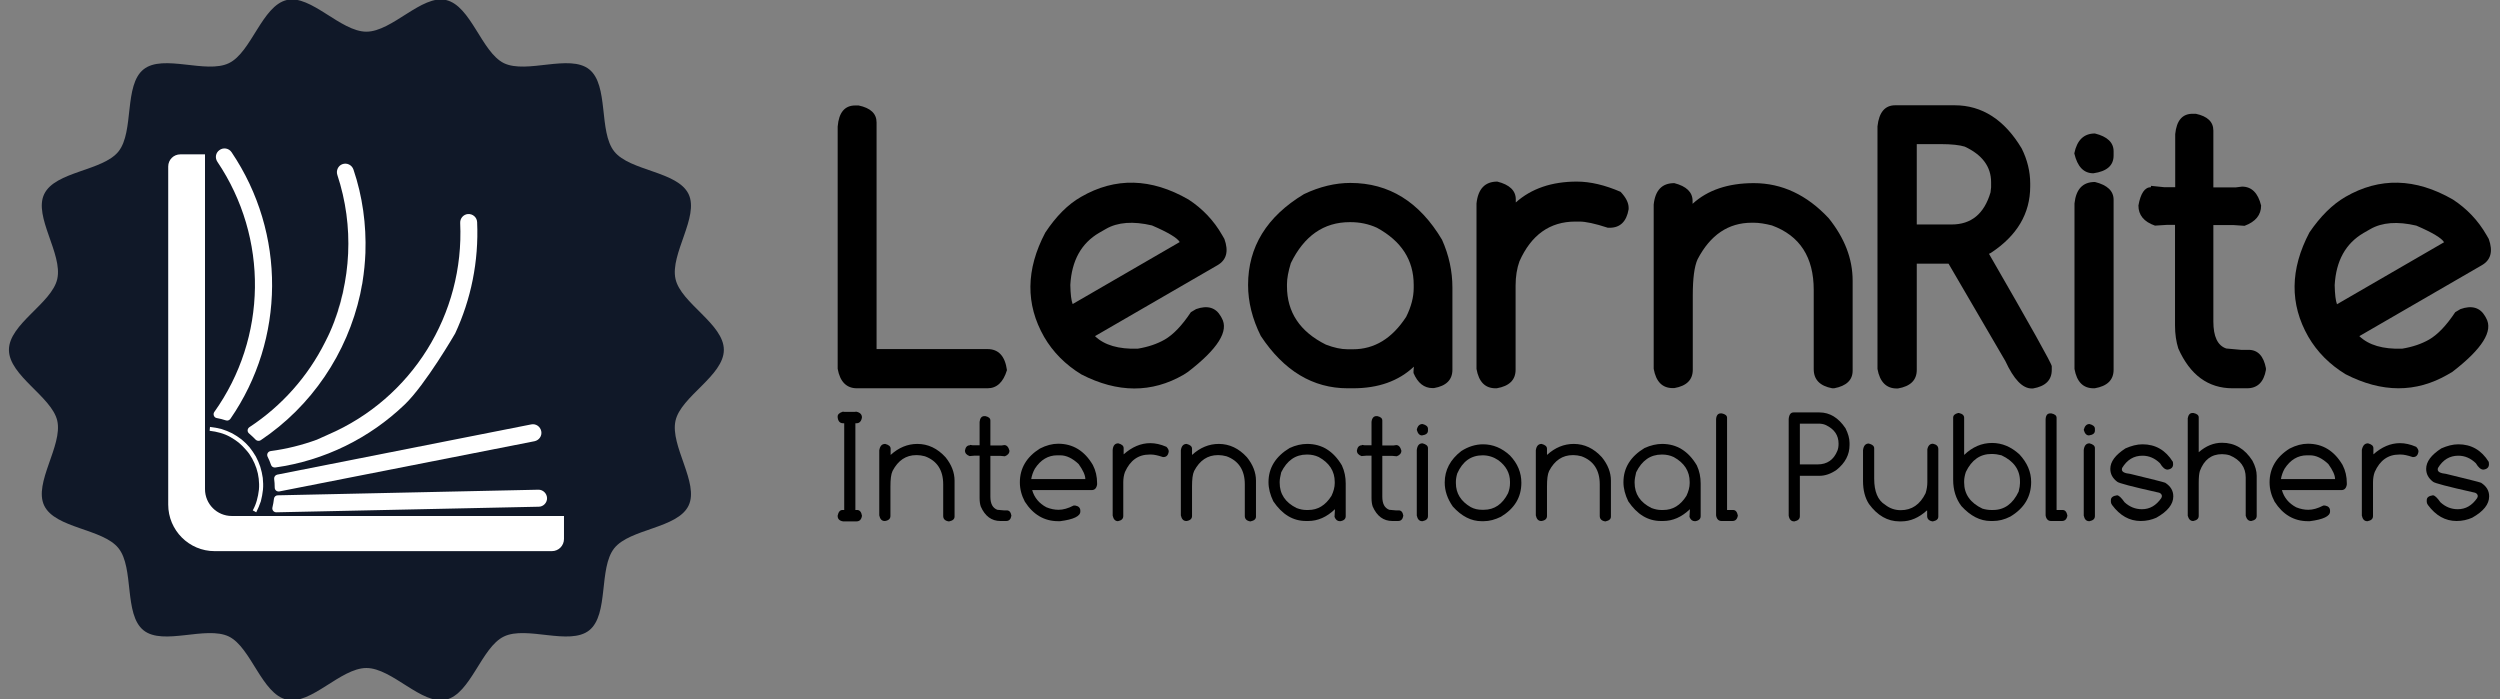 <svg width="143" height="40" viewBox="0 0 143 40" fill="none" xmlns="http://www.w3.org/2000/svg">
<rect x="0" y="0" width="143" height="40" fill="#808080" stroke="none"/>
<g clip-path="url(#clip0_238_45858)">
<path d="M41.404 20.011C41.404 21.492 38.947 22.674 38.639 24.066C38.319 25.503 40.005 27.636 39.388 28.917C38.76 30.232 36.039 30.232 35.135 31.359C34.232 32.497 34.838 35.149 33.703 36.055C32.58 36.95 30.123 35.779 28.823 36.409C27.534 37.028 26.928 39.691 25.507 40.022C24.13 40.343 22.434 38.21 20.957 38.21C19.481 38.21 17.785 40.343 16.408 40.022C14.976 39.702 14.37 37.039 13.092 36.409C11.781 35.779 9.335 36.95 8.212 36.055C7.077 35.149 7.683 32.486 6.779 31.359C5.887 30.232 3.155 30.232 2.527 28.917C1.91 27.624 3.596 25.492 3.276 24.066C2.957 22.685 0.511 21.492 0.511 20.011C0.511 18.53 2.968 17.348 3.276 15.956C3.596 14.519 1.91 12.387 2.527 11.105C3.155 9.79 5.876 9.79 6.779 8.663C7.683 7.525 7.077 4.873 8.212 3.967C9.335 3.072 11.792 4.243 13.092 3.613C14.381 2.995 14.987 0.332 16.408 9.12823e-05C17.785 -0.32 19.481 1.812 20.957 1.812C22.434 1.812 24.13 -0.32 25.507 9.12823e-05C26.939 0.321 27.545 2.984 28.823 3.613C30.134 4.243 32.58 3.072 33.703 3.967C34.838 4.873 34.232 7.536 35.135 8.663C36.028 9.79 38.76 9.79 39.388 11.105C40.005 12.398 38.319 14.53 38.639 15.956C38.947 17.348 41.404 18.53 41.404 20.011Z" fill="#101828"/>
<path d="M32.26 29.503V30.829C32.26 31.215 31.952 31.525 31.566 31.525H12.277C10.811 31.525 9.622 30.331 9.622 28.862V9.525C9.622 9.138 9.93 8.829 10.316 8.829H11.726V27.978C11.726 28.829 12.409 29.514 13.257 29.514H32.26V29.503Z" fill="white"/>
<path d="M14.656 29.304L14.458 29.193C14.557 29.017 14.634 28.829 14.689 28.63C14.744 28.431 14.788 28.221 14.81 28.011C14.832 27.801 14.821 27.591 14.799 27.381C14.777 27.182 14.733 26.983 14.667 26.785C14.601 26.597 14.524 26.409 14.425 26.232C14.326 26.055 14.216 25.89 14.083 25.746C13.951 25.591 13.819 25.459 13.665 25.326C13.511 25.204 13.345 25.094 13.169 24.994C12.993 24.895 12.805 24.818 12.607 24.762C12.409 24.707 12.2 24.663 11.99 24.641L12.012 24.42C12.233 24.442 12.453 24.486 12.673 24.541C12.883 24.608 13.081 24.685 13.279 24.785C13.466 24.884 13.643 25.006 13.819 25.138C13.984 25.271 14.138 25.425 14.271 25.58C14.403 25.746 14.524 25.923 14.634 26.11C14.733 26.298 14.821 26.497 14.887 26.696C14.954 26.906 14.998 27.116 15.031 27.337C15.053 27.558 15.064 27.79 15.042 28.011C15.02 28.232 14.976 28.453 14.921 28.674C14.844 28.906 14.755 29.105 14.656 29.304Z" fill="white"/>
<path d="M12.916 24.044C12.751 23.989 12.574 23.945 12.398 23.912C12.244 23.89 12.167 23.702 12.255 23.569C15.284 19.326 15.373 13.614 12.431 9.249C12.288 9.028 12.332 8.741 12.552 8.586C12.773 8.42 13.092 8.475 13.246 8.707C16.375 13.348 16.32 19.404 13.18 23.956C13.114 24.044 13.015 24.078 12.916 24.044Z" fill="white"/>
<path d="M20.902 14.464C20.88 15.017 20.825 15.569 20.737 16.122C20.726 16.199 20.715 16.276 20.693 16.354C20.682 16.398 20.682 16.431 20.671 16.475C20.649 16.586 20.627 16.707 20.605 16.818C19.856 20.221 17.818 23.238 14.909 25.183C14.821 25.238 14.7 25.227 14.623 25.149C14.502 25.028 14.381 24.906 14.248 24.796C14.127 24.696 14.138 24.52 14.271 24.431C16.121 23.216 17.608 21.536 18.589 19.58C18.644 19.459 18.71 19.337 18.765 19.227C18.798 19.16 18.82 19.105 18.853 19.039C19.228 18.21 19.503 17.337 19.691 16.442C19.514 17.271 19.261 18.078 18.93 18.851C20.087 16.1 20.274 12.961 19.294 10C19.217 9.757 19.338 9.481 19.58 9.392C19.845 9.293 20.131 9.437 20.219 9.702C20.737 11.227 20.957 12.851 20.902 14.464Z" fill="white"/>
<path d="M26.036 19.072C26.036 19.072 24.34 22 23.15 23.138C21.145 25.061 18.567 26.343 15.747 26.741C15.637 26.752 15.538 26.696 15.505 26.597C15.45 26.431 15.383 26.276 15.306 26.122C15.24 25.978 15.328 25.823 15.483 25.801C16.397 25.68 17.278 25.459 18.127 25.149C18.127 25.149 18.556 24.951 18.765 24.862C23.569 22.796 26.565 17.967 26.323 12.752C26.312 12.486 26.51 12.265 26.763 12.243C27.039 12.221 27.281 12.431 27.292 12.707C27.391 14.95 26.94 17.127 26.036 19.072Z" fill="white"/>
<path d="M15.978 28.11C15.835 28.133 15.714 28.033 15.714 27.89C15.714 27.724 15.703 27.547 15.681 27.392C15.67 27.282 15.747 27.171 15.857 27.149L30.387 24.276C30.652 24.221 30.905 24.398 30.96 24.663C31.015 24.928 30.839 25.182 30.575 25.238L15.978 28.11Z" fill="white"/>
<path d="M31.291 28.486C31.302 28.752 31.081 28.984 30.817 28.984L15.802 29.304C15.659 29.304 15.549 29.172 15.582 29.028C15.626 28.862 15.648 28.696 15.67 28.531C15.681 28.42 15.769 28.332 15.89 28.332L30.806 28.011C31.059 28.011 31.28 28.221 31.291 28.486Z" fill="white"/>
<path d="M48.917 6.033H49.115C49.798 6.177 50.14 6.497 50.14 7.006V19.967H56.485C57.113 19.967 57.488 20.365 57.598 21.171C57.389 21.867 57.014 22.21 56.485 22.21H49.016C48.421 22.21 48.047 21.834 47.915 21.094V7.238C47.981 6.431 48.322 6.033 48.917 6.033Z" fill="black"/>
<path d="M61.839 11.26C63.789 10.133 65.838 10.177 67.986 11.414C68.78 11.934 69.43 12.608 69.914 13.459L70.035 13.668C70.289 14.376 70.157 14.873 69.639 15.171L62.633 19.227C63.172 19.746 63.987 19.978 65.078 19.945C65.684 19.845 66.191 19.669 66.62 19.425C67.116 19.138 67.612 18.619 68.119 17.856L68.416 17.68C69.066 17.448 69.54 17.591 69.826 18.088L69.881 18.188C70.311 18.928 69.661 19.956 67.953 21.271L67.7 21.436C65.882 22.486 63.932 22.486 61.85 21.414C60.947 20.862 60.231 20.144 59.724 19.271C58.656 17.403 58.678 15.414 59.79 13.304C60.407 12.376 61.079 11.691 61.839 11.26ZM61.355 17.392L67.48 13.845C67.347 13.613 66.819 13.293 65.893 12.895C64.814 12.641 63.932 12.707 63.26 13.094L62.875 13.315C61.85 13.912 61.3 14.906 61.222 16.298C61.233 16.829 61.278 17.193 61.355 17.392Z" fill="black"/>
<path d="M80.875 20.972C79.994 21.801 78.837 22.21 77.394 22.21H77.086C75.103 22.21 73.439 21.215 72.117 19.215C71.632 18.243 71.39 17.27 71.39 16.298C71.39 14.121 72.459 12.386 74.585 11.105C75.488 10.674 76.38 10.464 77.24 10.464C79.454 10.464 81.195 11.547 82.484 13.713C82.88 14.597 83.078 15.514 83.078 16.453V21.149C83.078 21.724 82.726 22.077 82.021 22.199H81.944C81.459 22.199 81.096 21.911 80.853 21.337V21.215L80.875 20.972ZM73.615 16.254V16.375C73.615 17.856 74.353 18.972 75.841 19.712C76.303 19.889 76.711 19.978 77.086 19.978H77.394C78.617 19.978 79.63 19.359 80.434 18.121C80.721 17.547 80.864 16.994 80.864 16.464V16.298C80.864 14.873 80.159 13.79 78.76 13.027C78.275 12.806 77.769 12.707 77.251 12.707H77.207C75.719 12.707 74.596 13.492 73.836 15.05C73.692 15.525 73.615 15.922 73.615 16.254Z" fill="black"/>
<path d="M85.645 10.387C86.35 10.563 86.703 10.906 86.703 11.403V11.58C87.595 10.784 88.763 10.387 90.195 10.387C90.966 10.387 91.803 10.586 92.696 10.972C93.004 11.293 93.158 11.602 93.158 11.889V11.967C93.037 12.674 92.674 13.028 92.068 13.028H91.969C91.231 12.784 90.691 12.674 90.349 12.674H90.107C88.653 12.674 87.584 13.436 86.912 14.95C86.769 15.348 86.692 15.812 86.692 16.343V21.149C86.692 21.735 86.328 22.088 85.612 22.21H85.546C84.951 22.21 84.588 21.845 84.456 21.105V11.635C84.544 10.807 84.94 10.387 85.645 10.387Z" fill="black"/>
<path d="M95.77 10.475C96.464 10.652 96.816 10.994 96.816 11.492V11.657C97.675 10.873 98.843 10.475 100.319 10.475C101.928 10.475 103.36 11.149 104.605 12.486C105.508 13.613 105.971 14.796 105.971 16.055V21.204C105.971 21.735 105.618 22.077 104.913 22.21H104.803C104.098 22.077 103.745 21.713 103.745 21.116V16.586C103.745 14.707 102.952 13.481 101.355 12.895C100.969 12.796 100.617 12.74 100.319 12.74H100.198C98.865 12.74 97.83 13.436 97.103 14.829C96.915 15.238 96.827 15.934 96.827 16.906V21.149C96.827 21.724 96.475 22.077 95.77 22.199H95.681C95.087 22.199 94.723 21.834 94.591 21.094V11.702C94.679 10.884 95.064 10.475 95.77 10.475Z" fill="black"/>
<path d="M108.405 6.022H111.809C113.373 6.022 114.662 6.851 115.643 8.497C115.962 9.138 116.128 9.812 116.128 10.497V10.663C116.128 12.21 115.378 13.48 113.88 14.464L113.77 14.519C116.161 18.663 117.361 20.806 117.361 20.95V21.16C117.361 21.746 116.998 22.099 116.282 22.221H116.216C115.687 22.221 115.191 21.701 114.706 20.652L111.457 15.083H109.639V21.16C109.639 21.746 109.275 22.099 108.559 22.221H108.493C107.898 22.221 107.524 21.845 107.392 21.105V7.226C107.48 6.42 107.821 6.022 108.405 6.022ZM109.639 8.232V12.84H111.633C112.757 12.84 113.495 12.232 113.858 11.005L113.891 10.718V10.42C113.891 9.536 113.384 8.851 112.382 8.387C112.107 8.298 111.633 8.243 110.994 8.243H109.639V8.232Z" fill="black"/>
<path d="M119.829 7.635C120.545 7.812 120.898 8.155 120.898 8.652V8.895C120.898 9.47 120.512 9.801 119.741 9.912C119.19 9.912 118.827 9.536 118.65 8.773C118.805 8.011 119.201 7.635 119.829 7.635ZM119.829 10.409C120.545 10.585 120.898 10.928 120.898 11.425V21.149C120.898 21.735 120.534 22.088 119.818 22.21H119.752C119.157 22.21 118.794 21.845 118.661 21.105V11.635C118.75 10.818 119.135 10.409 119.829 10.409Z" fill="black"/>
<path d="M125.414 6.508H125.601C126.273 6.652 126.604 6.972 126.604 7.47V10.718H127.893L128.245 10.674C128.796 10.674 129.159 11.039 129.336 11.757C129.336 12.298 129.016 12.685 128.388 12.917L127.738 12.873H126.604V18.387C126.604 19.249 126.846 19.768 127.342 19.934L128.19 20.011H128.62C129.148 20.011 129.479 20.365 129.611 21.061V21.16C129.49 21.856 129.126 22.21 128.532 22.21H127.705C126.306 22.21 125.271 21.448 124.599 19.934C124.478 19.547 124.411 19.116 124.411 18.619V12.862H123.96L123.266 12.906C122.627 12.685 122.318 12.298 122.318 11.757C122.44 11.061 122.682 10.707 123.034 10.707V10.63L123.784 10.707H124.422V7.669C124.5 6.895 124.83 6.508 125.414 6.508Z" fill="black"/>
<path d="M134.161 11.26C136.111 10.133 138.16 10.177 140.308 11.414C141.101 11.934 141.751 12.608 142.236 13.459L142.357 13.668C142.61 14.376 142.478 14.873 141.96 15.171L134.954 19.227C135.494 19.746 136.309 19.978 137.4 19.945C138.006 19.845 138.512 19.669 138.942 19.425C139.438 19.138 139.933 18.619 140.44 17.856L140.738 17.68C141.388 17.448 141.861 17.591 142.148 18.088L142.203 18.188C142.632 18.928 141.982 19.956 140.275 21.271L140.011 21.425C138.193 22.475 136.243 22.475 134.161 21.403C133.258 20.851 132.542 20.133 132.035 19.26C130.966 17.392 130.988 15.403 132.101 13.293C132.729 12.376 133.401 11.702 134.161 11.26ZM133.676 17.403L139.801 13.856C139.669 13.624 139.14 13.304 138.215 12.906C137.135 12.652 136.254 12.718 135.582 13.105L135.196 13.326C134.172 13.923 133.621 14.917 133.544 16.309C133.555 16.84 133.599 17.204 133.676 17.403Z" fill="black"/>
<path d="M48.212 23.547L48.289 23.558H48.906L48.972 23.547C49.192 23.591 49.303 23.702 49.303 23.878C49.269 24.099 49.159 24.21 48.994 24.21H48.928V29.171H49.027C49.17 29.171 49.269 29.282 49.303 29.492V29.514C49.269 29.724 49.159 29.823 48.994 29.823H48.223C48.014 29.79 47.914 29.68 47.914 29.514V29.492C47.959 29.282 48.047 29.171 48.19 29.171H48.289V24.21H48.223C48.047 24.21 47.936 24.099 47.914 23.867V23.845C47.903 23.713 48.002 23.613 48.212 23.547Z" fill="black"/>
<path d="M50.636 25.392C50.845 25.447 50.944 25.536 50.944 25.668V26.022C51.407 25.602 51.913 25.392 52.475 25.392C53.081 25.392 53.621 25.646 54.084 26.154C54.425 26.574 54.601 27.027 54.601 27.491V29.547C54.601 29.69 54.502 29.779 54.293 29.823H54.26C54.05 29.79 53.951 29.679 53.951 29.514V27.701C53.951 26.895 53.599 26.353 52.905 26.099C52.74 26.055 52.585 26.033 52.453 26.033H52.409C51.825 26.033 51.373 26.331 51.054 26.939C50.966 27.127 50.933 27.414 50.933 27.823V29.514C50.933 29.668 50.834 29.768 50.624 29.801H50.602C50.437 29.801 50.338 29.69 50.294 29.48V25.757C50.338 25.514 50.437 25.392 50.636 25.392Z" fill="black"/>
<path d="M56.309 23.801H56.364C56.551 23.845 56.65 23.922 56.65 24.055V25.48H57.3L57.444 25.458C57.587 25.458 57.686 25.569 57.741 25.779C57.741 25.922 57.653 26.033 57.477 26.099L57.234 26.077H56.65V28.409C56.65 28.817 56.783 29.061 57.047 29.16L57.411 29.193H57.587C57.73 29.193 57.818 29.293 57.851 29.491V29.502C57.818 29.701 57.719 29.801 57.554 29.801H57.223C56.717 29.801 56.342 29.524 56.1 28.972C56.056 28.84 56.033 28.674 56.033 28.497V26.066H55.714L55.461 26.088C55.284 26.022 55.196 25.922 55.196 25.768C55.229 25.569 55.328 25.469 55.483 25.469V25.447L55.637 25.469H56.033V24.132C56.056 23.922 56.144 23.801 56.309 23.801Z" fill="black"/>
<path d="M60.528 25.381C61.376 25.381 62.037 25.79 62.511 26.597C62.676 26.917 62.754 27.26 62.754 27.636V27.713C62.72 27.934 62.61 28.033 62.445 28.033H59.041C59.162 28.464 59.438 28.796 59.856 29.017C60.099 29.116 60.33 29.16 60.55 29.16C60.804 29.16 61.09 29.083 61.41 28.917H61.509C61.696 28.95 61.795 29.05 61.795 29.216V29.26C61.795 29.525 61.41 29.713 60.638 29.812H60.528C59.735 29.812 59.096 29.437 58.622 28.696C58.435 28.343 58.336 27.978 58.336 27.591C58.336 26.785 58.721 26.133 59.482 25.658C59.845 25.47 60.198 25.381 60.528 25.381ZM58.986 27.403H62.081C62.081 27.183 61.949 26.895 61.696 26.542C61.343 26.21 60.991 26.044 60.649 26.044H60.473C59.955 26.044 59.526 26.299 59.195 26.807C59.085 27.006 59.019 27.205 58.986 27.403Z" fill="black"/>
<path d="M63.965 25.359C64.174 25.414 64.273 25.503 64.273 25.635V25.989C64.747 25.569 65.254 25.348 65.794 25.348C66.08 25.348 66.389 25.414 66.719 25.558C66.807 25.646 66.851 25.735 66.851 25.812V25.834C66.818 26.044 66.719 26.144 66.543 26.144H66.521C66.223 26.044 66.003 26 65.849 26H65.75C65.111 26 64.648 26.332 64.35 26.995C64.284 27.171 64.251 27.37 64.251 27.591V29.514C64.251 29.68 64.152 29.768 63.943 29.812H63.954C63.789 29.812 63.69 29.702 63.645 29.492V25.735C63.667 25.481 63.778 25.359 63.965 25.359Z" fill="black"/>
<path d="M67.876 25.392C68.085 25.447 68.184 25.536 68.184 25.668V26.022C68.647 25.602 69.154 25.392 69.716 25.392C70.322 25.392 70.861 25.646 71.324 26.154C71.665 26.574 71.842 27.027 71.842 27.491V29.547C71.842 29.69 71.743 29.779 71.533 29.823H71.511C71.302 29.79 71.203 29.679 71.203 29.514V27.701C71.203 26.895 70.85 26.353 70.156 26.099C69.991 26.055 69.837 26.033 69.705 26.033H69.66C69.077 26.033 68.625 26.331 68.305 26.939C68.217 27.127 68.184 27.414 68.184 27.823V29.514C68.184 29.668 68.085 29.768 67.876 29.801H67.854C67.689 29.801 67.59 29.69 67.545 29.48V25.757C67.579 25.514 67.689 25.392 67.876 25.392Z" fill="black"/>
<path d="M74.772 25.392C75.609 25.392 76.27 25.801 76.755 26.619C76.909 26.95 76.975 27.293 76.975 27.657V29.525C76.975 29.679 76.876 29.779 76.667 29.812H76.645C76.501 29.812 76.402 29.735 76.336 29.569V29.547L76.358 29.149V29.127C75.885 29.58 75.378 29.801 74.827 29.801H74.706C73.957 29.801 73.34 29.425 72.833 28.674C72.657 28.309 72.558 27.945 72.558 27.58C72.558 26.762 72.965 26.11 73.769 25.624C74.111 25.469 74.441 25.392 74.772 25.392ZM73.197 27.569V27.613C73.197 28.254 73.516 28.74 74.166 29.061C74.375 29.138 74.552 29.171 74.717 29.171H74.838C75.378 29.171 75.818 28.906 76.16 28.364C76.281 28.11 76.347 27.867 76.347 27.635V27.569C76.347 26.95 76.039 26.475 75.433 26.143C75.224 26.044 75.003 26 74.772 26H74.75C74.1 26 73.615 26.342 73.285 27.016C73.23 27.248 73.197 27.425 73.197 27.569Z" fill="black"/>
<path d="M78.727 23.801H78.782C78.969 23.845 79.068 23.922 79.068 24.055V25.48H79.718L79.862 25.458C80.005 25.458 80.104 25.569 80.159 25.779C80.159 25.922 80.071 26.033 79.895 26.099L79.652 26.077H79.068V28.409C79.068 28.817 79.201 29.061 79.465 29.16L79.829 29.193H80.005C80.148 29.193 80.236 29.293 80.269 29.491V29.502C80.236 29.701 80.137 29.801 79.972 29.801H79.641C79.135 29.801 78.76 29.524 78.518 28.972C78.474 28.84 78.451 28.674 78.451 28.497V26.066H78.132L77.879 26.088C77.702 26.022 77.614 25.922 77.614 25.768C77.647 25.569 77.746 25.469 77.901 25.469V25.447L78.055 25.469H78.451V24.132C78.474 23.922 78.573 23.801 78.727 23.801Z" fill="black"/>
<path d="M81.371 24.254C81.58 24.309 81.68 24.398 81.68 24.53V24.63C81.68 24.784 81.569 24.873 81.338 24.906C81.195 24.906 81.096 24.795 81.04 24.585C81.085 24.364 81.195 24.254 81.371 24.254ZM81.371 25.359C81.58 25.414 81.68 25.503 81.68 25.635V29.514C81.68 29.679 81.58 29.768 81.371 29.812H81.349C81.184 29.812 81.085 29.701 81.04 29.491V25.735C81.074 25.48 81.173 25.359 81.371 25.359Z" fill="black"/>
<path d="M84.83 25.414C85.392 25.414 85.909 25.624 86.372 26.055C86.813 26.519 87.022 27.038 87.022 27.613C87.022 28.442 86.637 29.083 85.854 29.558C85.513 29.724 85.194 29.812 84.874 29.812H84.742C84.158 29.812 83.607 29.536 83.1 28.972C82.792 28.53 82.638 28.077 82.638 27.602C82.638 26.884 82.957 26.287 83.585 25.801C83.982 25.547 84.4 25.414 84.83 25.414ZM83.277 27.558V27.635C83.277 28.221 83.563 28.674 84.125 29.005C84.334 29.116 84.543 29.16 84.775 29.16H84.874C85.48 29.16 85.943 28.84 86.262 28.21C86.339 28.011 86.372 27.823 86.372 27.635V27.558C86.372 27.072 86.152 26.652 85.7 26.32C85.436 26.143 85.138 26.044 84.808 26.044C84.147 26.044 83.662 26.386 83.354 27.083C83.299 27.27 83.277 27.425 83.277 27.558Z" fill="black"/>
<path d="M88.179 25.392C88.388 25.447 88.488 25.536 88.488 25.668V26.022C88.95 25.602 89.457 25.392 90.019 25.392C90.625 25.392 91.165 25.646 91.627 26.154C91.969 26.574 92.145 27.027 92.145 27.491V29.547C92.145 29.69 92.046 29.779 91.837 29.823H91.814C91.605 29.79 91.506 29.679 91.506 29.514V27.701C91.506 26.895 91.153 26.353 90.46 26.099C90.294 26.055 90.14 26.033 90.008 26.033H89.964C89.38 26.033 88.928 26.331 88.609 26.939C88.521 27.127 88.488 27.414 88.488 27.823V29.514C88.488 29.668 88.388 29.768 88.179 29.801H88.157C87.992 29.801 87.893 29.69 87.849 29.48V25.757C87.882 25.514 87.992 25.392 88.179 25.392Z" fill="black"/>
<path d="M95.075 25.392C95.912 25.392 96.573 25.801 97.058 26.619C97.212 26.95 97.278 27.293 97.278 27.657V29.525C97.278 29.679 97.179 29.779 96.97 29.812H96.948C96.805 29.812 96.706 29.735 96.639 29.569V29.547L96.662 29.149V29.127C96.188 29.58 95.681 29.801 95.13 29.801H95.009C94.26 29.801 93.643 29.425 93.136 28.674C92.96 28.309 92.861 27.945 92.861 27.58C92.861 26.762 93.268 26.11 94.073 25.624C94.425 25.469 94.756 25.392 95.075 25.392ZM93.5 27.569V27.613C93.5 28.254 93.819 28.74 94.469 29.061C94.678 29.138 94.855 29.171 95.02 29.171H95.141C95.681 29.171 96.122 28.906 96.463 28.364C96.584 28.11 96.65 27.867 96.65 27.635V27.569C96.65 26.95 96.342 26.475 95.736 26.143C95.527 26.044 95.306 26 95.075 26H95.053C94.403 26 93.918 26.342 93.588 27.016C93.533 27.248 93.5 27.425 93.5 27.569Z" fill="black"/>
<path d="M98.424 23.646H98.49C98.689 23.691 98.788 23.768 98.788 23.901V29.171H99.129C99.272 29.171 99.36 29.271 99.404 29.481V29.492C99.371 29.702 99.261 29.801 99.096 29.801H98.468C98.303 29.801 98.193 29.691 98.16 29.481V23.989C98.171 23.757 98.27 23.646 98.424 23.646Z" fill="black"/>
<path d="M102.588 23.591H104.076C104.659 23.591 105.155 23.89 105.563 24.497C105.717 24.807 105.794 25.083 105.794 25.337V25.459C105.794 26 105.552 26.475 105.056 26.873C104.726 27.105 104.395 27.216 104.076 27.216H102.952V29.525C102.952 29.68 102.853 29.779 102.643 29.823H102.621C102.456 29.823 102.346 29.713 102.313 29.492V23.967C102.335 23.713 102.434 23.591 102.588 23.591ZM102.952 24.232V26.564H103.965C104.516 26.564 104.891 26.299 105.1 25.779C105.144 25.669 105.166 25.536 105.166 25.381C105.166 24.895 104.924 24.542 104.428 24.309C104.307 24.254 104.164 24.232 104.009 24.232H102.952V24.232Z" fill="black"/>
<path d="M106.895 25.37C107.105 25.425 107.204 25.514 107.204 25.646V27.381C107.204 28.122 107.413 28.619 107.832 28.873C108.096 29.083 108.394 29.182 108.724 29.182C109.352 29.182 109.826 28.862 110.145 28.21C110.211 28 110.244 27.79 110.244 27.58V25.702C110.288 25.481 110.399 25.381 110.564 25.381C110.773 25.425 110.872 25.525 110.872 25.691V29.547C110.872 29.691 110.773 29.779 110.564 29.823H110.542C110.333 29.79 110.233 29.68 110.233 29.514V29.204H110.211C109.76 29.613 109.275 29.823 108.757 29.823H108.647C107.975 29.823 107.391 29.492 106.906 28.829C106.675 28.475 106.565 28.033 106.565 27.514V25.746C106.598 25.492 106.708 25.37 106.895 25.37Z" fill="black"/>
<path d="M112.007 23.624H112.051C112.249 23.668 112.349 23.757 112.349 23.9V26.022C112.822 25.569 113.351 25.337 113.946 25.337C114.519 25.337 115.037 25.558 115.51 25.989C115.951 26.464 116.182 26.983 116.182 27.569C116.182 28.409 115.786 29.072 114.993 29.547C114.651 29.724 114.321 29.801 114.001 29.801H113.869C113.263 29.801 112.712 29.514 112.194 28.95C111.875 28.53 111.721 28.022 111.721 27.447V23.889C111.721 23.757 111.82 23.668 112.007 23.624ZM112.349 27.525V27.602C112.349 28.265 112.701 28.762 113.395 29.094C113.582 29.149 113.748 29.171 113.902 29.171H114.001C114.651 29.171 115.136 28.817 115.466 28.121C115.521 27.911 115.543 27.746 115.543 27.635V27.536C115.543 26.873 115.191 26.375 114.486 26.044C114.265 25.989 114.1 25.967 113.979 25.967H113.913C113.263 25.967 112.778 26.309 112.448 26.994C112.382 27.193 112.349 27.37 112.349 27.525Z" fill="black"/>
<path d="M117.273 23.646H117.339C117.538 23.691 117.637 23.768 117.637 23.901V29.171H117.978C118.121 29.171 118.21 29.271 118.254 29.481V29.492C118.221 29.702 118.11 29.801 117.945 29.801H117.317C117.152 29.801 117.042 29.691 117.009 29.481V23.989C117.02 23.757 117.108 23.646 117.273 23.646Z" fill="black"/>
<path d="M119.52 24.254C119.73 24.309 119.829 24.398 119.829 24.53V24.63C119.829 24.784 119.719 24.873 119.487 24.906C119.344 24.906 119.245 24.795 119.19 24.585C119.245 24.364 119.355 24.254 119.52 24.254ZM119.52 25.359C119.73 25.414 119.829 25.503 119.829 25.635V29.514C119.829 29.679 119.73 29.768 119.52 29.812H119.498C119.333 29.812 119.234 29.701 119.19 29.491V25.735C119.223 25.48 119.333 25.359 119.52 25.359Z" fill="black"/>
<path d="M122.55 25.414C123.288 25.414 123.872 25.746 124.29 26.42L124.301 26.541V26.563C124.301 26.729 124.191 26.84 123.982 26.862C123.839 26.862 123.695 26.74 123.552 26.497C123.255 26.21 122.924 26.066 122.55 26.066C122.054 26.066 121.668 26.298 121.382 26.773L121.371 26.851C121.371 26.994 121.525 27.072 121.845 27.105C123.067 27.403 123.739 27.569 123.85 27.613C124.158 27.812 124.312 28.066 124.312 28.386V28.398C124.312 28.84 123.993 29.248 123.343 29.613C123.067 29.735 122.77 29.801 122.451 29.801C121.801 29.801 121.261 29.491 120.809 28.884C120.765 28.817 120.743 28.762 120.743 28.707V28.607C120.743 28.453 120.864 28.364 121.096 28.331C121.195 28.331 121.338 28.464 121.525 28.729C121.812 28.994 122.142 29.127 122.517 29.127C122.968 29.127 123.332 28.917 123.629 28.486L123.662 28.386V28.398C123.662 28.254 123.563 28.177 123.376 28.154C121.944 27.834 121.195 27.635 121.107 27.558C120.842 27.359 120.71 27.116 120.71 26.817C120.71 26.409 120.996 26.022 121.58 25.646C121.911 25.503 122.23 25.414 122.55 25.414Z" fill="black"/>
<path d="M125.403 23.624H125.469C125.667 23.668 125.767 23.746 125.767 23.878V25.867C126.185 25.503 126.626 25.326 127.1 25.326C127.827 25.326 128.399 25.668 128.84 26.353C129.005 26.663 129.083 26.95 129.083 27.215V29.503C129.083 29.668 128.983 29.757 128.774 29.801H128.763C128.609 29.801 128.51 29.701 128.455 29.503V27.315C128.455 26.729 128.146 26.298 127.54 26.044C127.397 26 127.243 25.978 127.1 25.978C126.494 25.978 126.075 26.298 125.833 26.939C125.789 27.083 125.767 27.304 125.767 27.624V29.503C125.767 29.668 125.667 29.757 125.458 29.801H125.447C125.293 29.801 125.194 29.701 125.139 29.503V23.922C125.172 23.735 125.26 23.624 125.403 23.624Z" fill="black"/>
<path d="M132.013 25.381C132.861 25.381 133.522 25.79 133.995 26.597C134.161 26.917 134.238 27.26 134.238 27.636V27.713C134.205 27.934 134.095 28.033 133.929 28.033H130.525C130.647 28.464 130.922 28.796 131.341 29.017C131.583 29.116 131.814 29.16 132.035 29.16C132.288 29.16 132.574 29.083 132.894 28.917H132.993C133.18 28.95 133.279 29.05 133.279 29.216V29.26C133.279 29.525 132.894 29.713 132.123 29.812H132.013C131.219 29.812 130.58 29.437 130.107 28.696C129.919 28.343 129.82 27.978 129.82 27.591C129.82 26.785 130.206 26.133 130.966 25.658C131.33 25.47 131.682 25.381 132.013 25.381ZM130.47 27.403H133.566C133.566 27.183 133.434 26.895 133.18 26.542C132.828 26.21 132.475 26.044 132.134 26.044H131.957C131.44 26.044 131.01 26.299 130.68 26.807C130.569 27.006 130.503 27.205 130.47 27.403Z" fill="black"/>
<path d="M135.45 25.359C135.659 25.414 135.758 25.503 135.758 25.635V25.989C136.232 25.569 136.739 25.348 137.278 25.348C137.565 25.348 137.873 25.414 138.204 25.558C138.292 25.646 138.336 25.735 138.336 25.812V25.834C138.303 26.044 138.204 26.144 138.027 26.144H138.005C137.708 26.044 137.488 26 137.333 26H137.234C136.595 26 136.133 26.332 135.835 26.995C135.769 27.171 135.736 27.37 135.736 27.591V29.514C135.736 29.68 135.637 29.768 135.428 29.812H135.406C135.24 29.812 135.141 29.702 135.097 29.492V25.735C135.152 25.481 135.262 25.359 135.45 25.359Z" fill="black"/>
<path d="M140.617 25.414C141.355 25.414 141.939 25.746 142.357 26.42L142.368 26.541V26.563C142.368 26.729 142.258 26.84 142.049 26.862C141.905 26.862 141.762 26.74 141.619 26.497C141.322 26.21 140.991 26.066 140.617 26.066C140.121 26.066 139.735 26.298 139.449 26.773L139.438 26.851C139.438 26.994 139.592 27.072 139.912 27.105C141.134 27.403 141.806 27.569 141.916 27.613C142.225 27.812 142.379 28.066 142.379 28.386V28.398C142.379 28.84 142.06 29.248 141.41 29.613C141.134 29.735 140.837 29.801 140.517 29.801C139.867 29.801 139.328 29.491 138.876 28.884C138.832 28.817 138.81 28.762 138.81 28.707V28.607C138.81 28.453 138.931 28.364 139.162 28.331C139.262 28.331 139.405 28.464 139.592 28.729C139.878 28.994 140.209 29.127 140.584 29.127C141.035 29.127 141.399 28.917 141.696 28.486L141.729 28.386V28.398C141.729 28.254 141.63 28.177 141.443 28.154C140.011 27.834 139.262 27.635 139.173 27.558C138.909 27.359 138.777 27.116 138.777 26.817C138.777 26.409 139.063 26.022 139.647 25.646C139.978 25.503 140.297 25.414 140.617 25.414Z" fill="black"/>
</g>
<defs>
<clipPath id="clip0_238_45858">
<rect width="142" height="40" fill="white" transform="translate(0.5)"/>
</clipPath>
</defs>
</svg>
